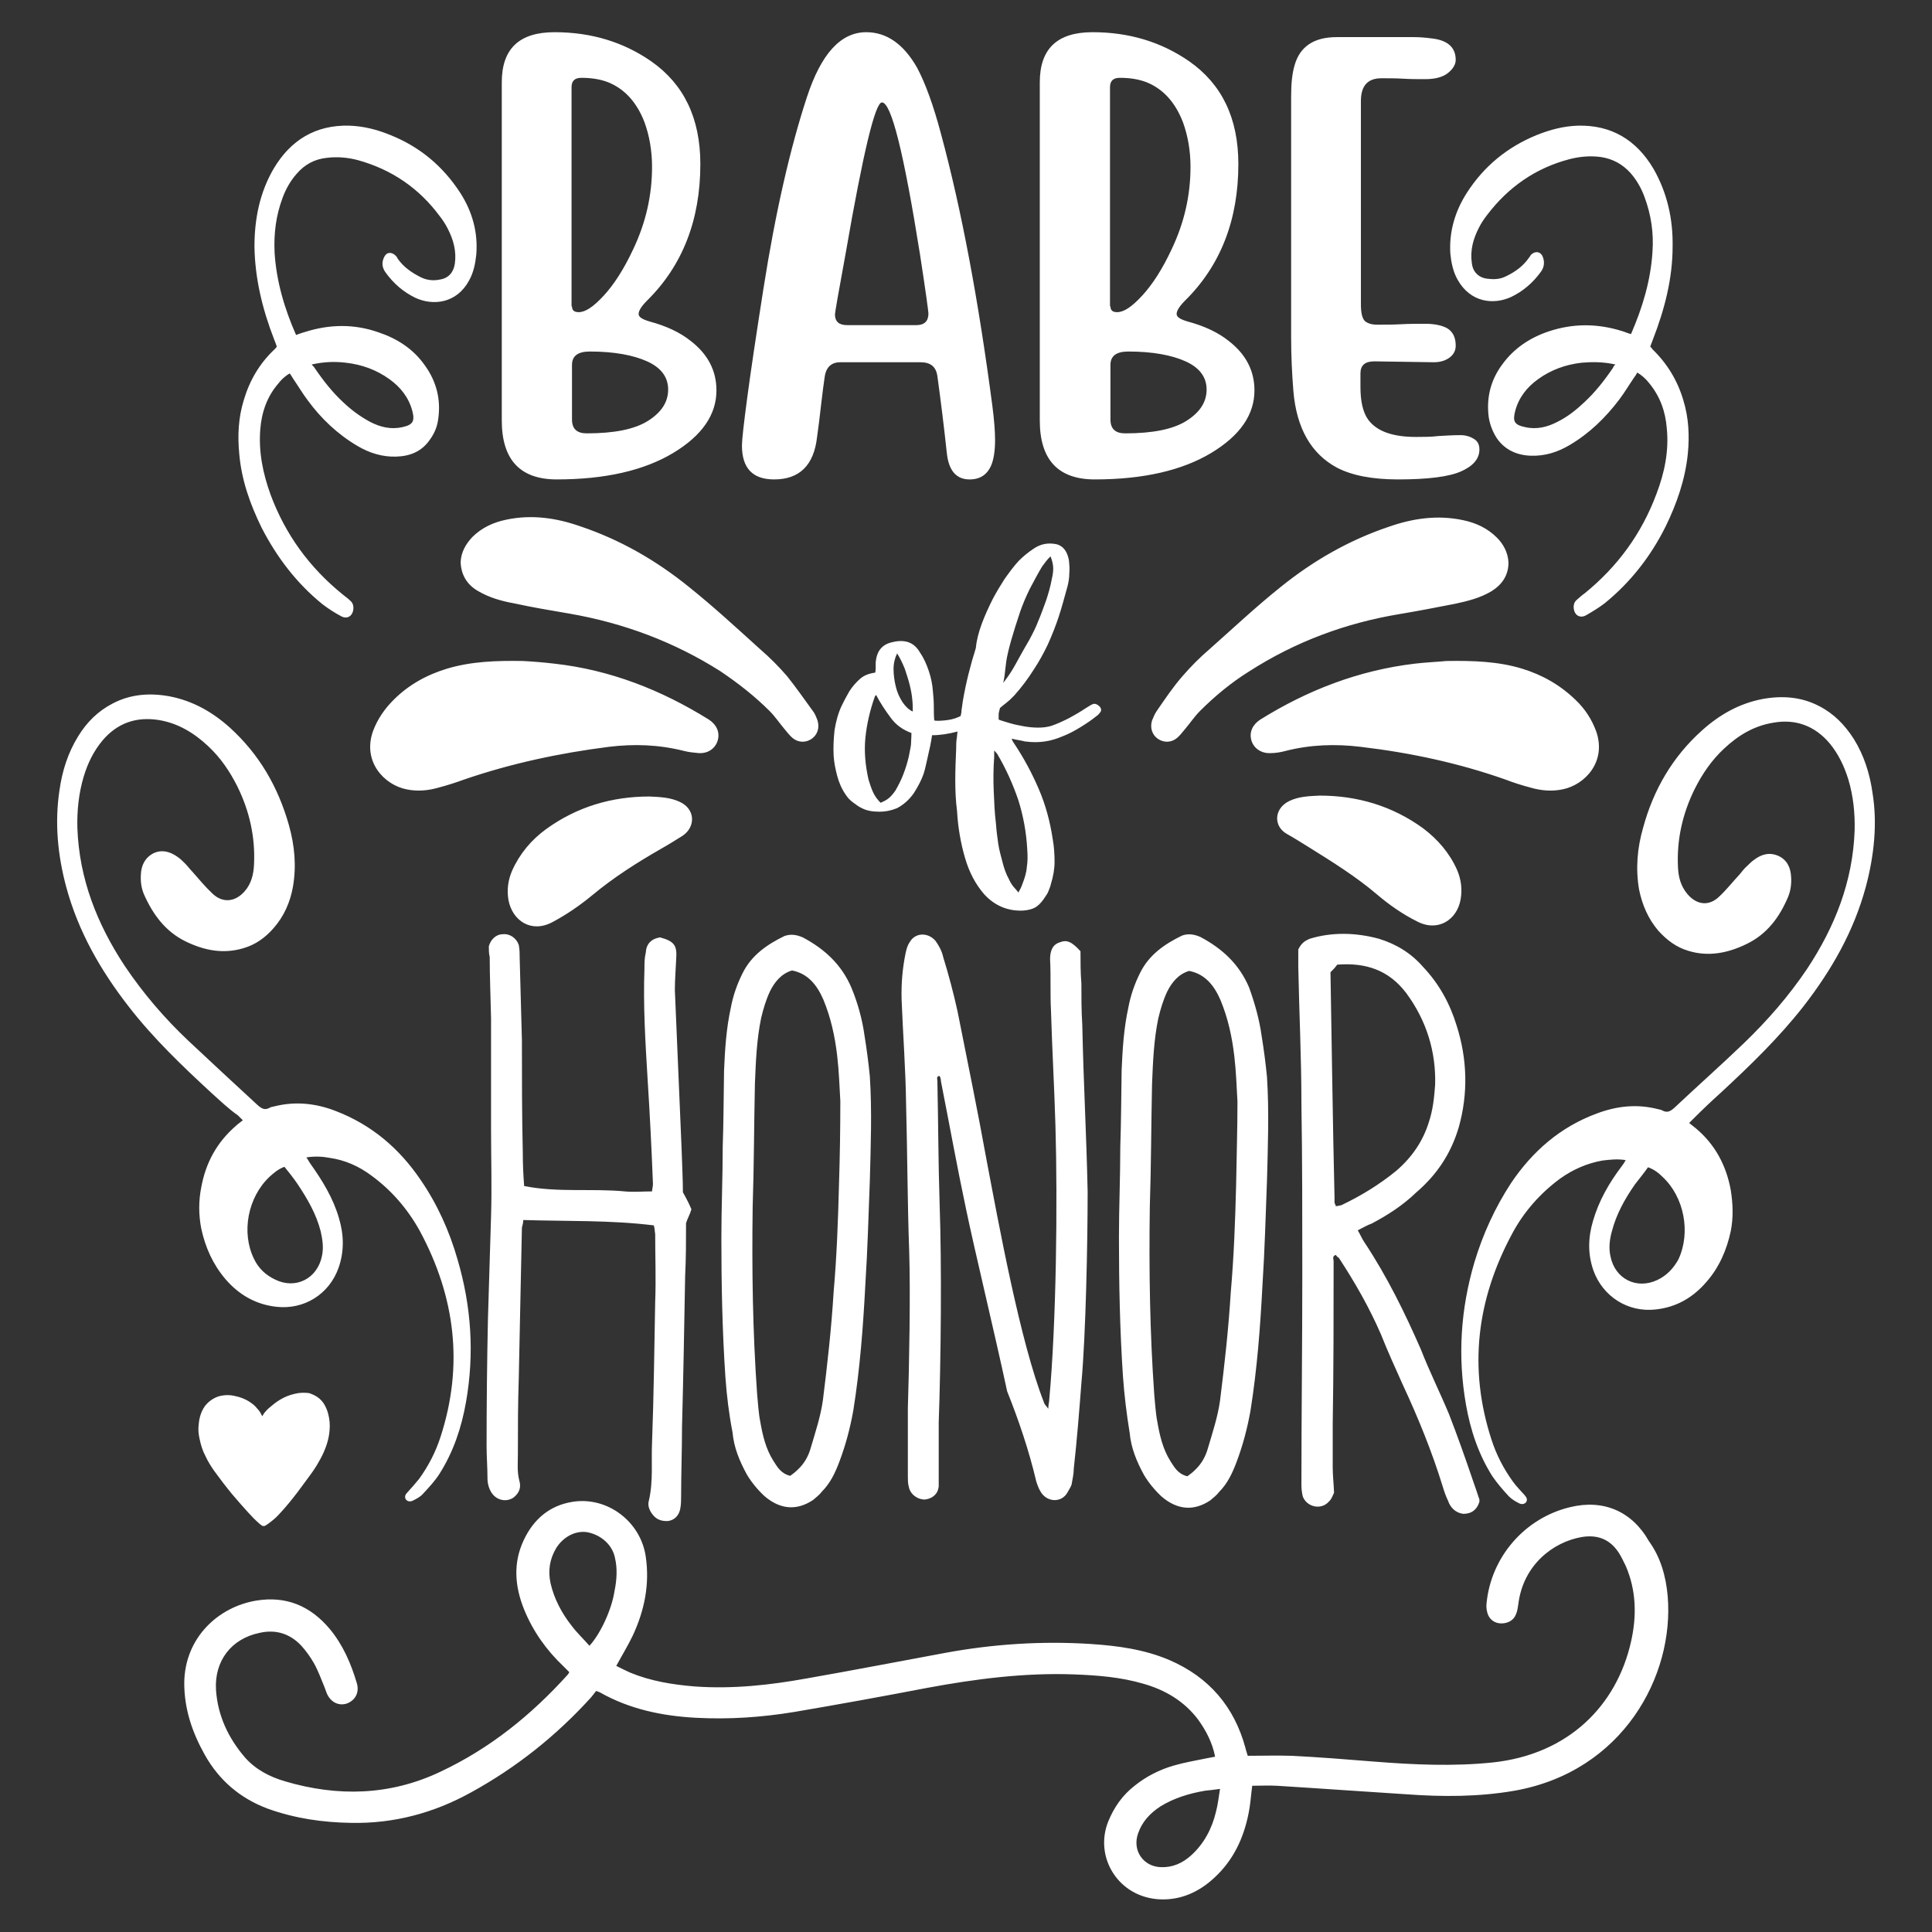 <?xml version="1.0" encoding="utf-8"?>
<!-- Generator: Adobe Illustrator 18.0.0, SVG Export Plug-In . SVG Version: 6.00 Build 0)  -->
<!DOCTYPE svg PUBLIC "-//W3C//DTD SVG 1.1//EN" "http://www.w3.org/Graphics/SVG/1.1/DTD/svg11.dtd">
<svg version="1.1" id="Layer_1" xmlns="http://www.w3.org/2000/svg" xmlns:xlink="http://www.w3.org/1999/xlink" x="0px" y="0px"
	 viewBox="0 0 432 432" enable-background="new 0 0 432 432" xml:space="preserve">
<rect x="0" y="0" width="432" height="432" fill="#333333" stroke="none"/>
<path fill="#FFFFFF" d="M72.5,314c0.4,0.7,0.7,1.4,0.9,2.2c0.3,1.2,0.4,2.3,0.3,3.5c-0.1,1.7-0.6,3.4-1.3,5c-0.5,1.1-1,2-1.6,3
	c-0.8,1.3-1.7,2.5-2.6,3.7c-0.6,0.8-1.2,1.6-1.7,2.3c-1.3,1.7-2.6,3.3-4.1,4.9c-0.7,0.8-1.6,1.5-2.4,2.1c-0.2,0.1-0.4,0.3-0.6,0.4
	c-0.3,0.2-0.7,0.2-1-0.1c-0.2-0.1-0.4-0.3-0.5-0.4c-0.8-0.7-1.6-1.5-2.4-2.4c-1.2-1.3-2.4-2.7-3.6-4.1c-1.4-1.7-2.7-3.4-4-5.2
	c-0.7-1-1.4-2.1-1.9-3.2c-0.7-1.3-1.1-2.6-1.4-4.1c-0.2-0.9-0.3-1.9-0.2-2.8c0.1-1.4,0.4-2.7,1.1-3.9c0.8-1.4,2.4-2.5,3.9-2.8
	c1-0.2,2-0.2,2.9,0c1.5,0.3,2.8,0.8,4,1.7c0.6,0.4,1.1,1,1.6,1.6c0.3,0.4,0.5,0.8,0.7,1.2c0,0,0,0.1,0,0.1c0,0,0-0.1,0.1-0.1
	c0.2-0.4,0.4-0.7,0.7-1c0.4-0.5,0.9-0.9,1.4-1.3c0.8-0.7,1.7-1.3,2.7-1.8c1-0.5,2.1-0.8,3.2-1c0.8-0.1,1.6-0.1,2.4,0
	C70.6,312,71.7,312.7,72.5,314z M328,43.1c3.8-5.9,9-10.2,15.6-12.9c3-1.2,6-2,9.2-2.1c7.5-0.2,13.1,3.2,16.9,9.6
	c3.1,5.4,4.4,11.3,4.3,17.4c0,7.2-1.8,14.1-4.4,20.8c-0.2,0.5-0.4,1.1-0.6,1.6c0.2,0.2,0.4,0.4,0.5,0.6c3.3,3.2,5.6,7,6.9,11.4
	c1.2,3.9,1.4,7.9,1,12c-0.6,5.8-2.5,11.2-5,16.3c-3.3,6.6-7.8,12.4-13.6,17.1c-1.3,1-2.8,1.9-4.2,2.7c-1.3,0.7-2.5,0-2.7-1.5
	c-0.1-0.8,0.1-1.5,0.7-2c0.6-0.5,1.1-1,1.7-1.4c7.4-6,12.8-13.4,16.1-22.3c1.8-4.7,2.8-9.6,2.3-14.6c-0.3-3.8-1.5-7.2-4-10.2
	c-0.7-0.9-1.6-1.7-2.6-2.3c-0.2,0.4-0.4,0.7-0.7,1.1c-1.1,1.6-2.1,3.3-3.3,4.9c-3.1,4.1-6.7,7.6-11.1,10.2c-2.7,1.6-5.5,2.5-8.7,2.4
	c-3.1-0.1-5.8-1.3-7.6-3.9c-0.9-1.4-1.5-2.9-1.8-4.6c-0.6-4.4,0.4-8.4,3-11.9c2.6-3.6,6.2-6,10.4-7.4c5.4-1.8,10.8-1.8,16.3-0.1
	c0.7,0.2,1.3,0.5,2.1,0.7c2.6-6,4.4-12,4.8-18.4c0.3-4.2-0.3-8.3-1.8-12.3c-0.7-1.9-1.7-3.7-3.1-5.3c-1.8-2-4-3.2-6.7-3.6
	c-2.4-0.3-4.7-0.1-7,0.5c-7.6,2-13.7,6.3-18.4,12.5c-0.7,0.9-1.3,1.8-1.8,2.8c-1.3,2.5-2,5.1-1.6,7.9c0.2,1.9,1.4,3.2,3.3,3.5
	c1.5,0.2,2.9,0.2,4.3-0.5c2.1-1,3.9-2.3,5.2-4.2c0.2-0.2,0.3-0.5,0.5-0.7c1-0.9,2.2-0.6,2.6,0.6c0.4,1.1,0.3,2.2-0.4,3.2
	c-1.8,2.5-4,4.4-6.7,5.7c-3.9,1.8-9.1,1.3-12-3.9c-1-1.8-1.4-3.8-1.6-5.8C324,51.9,325.3,47.3,328,43.1z M361.2,81.5
	c-2.7-0.6-5.1-0.6-7.5-0.4c-3.6,0.4-6.9,1.6-9.8,3.7c-2.5,1.8-4.3,4.1-5.1,7.1c-0.6,2.3-0.2,3.1,2.2,3.6c2.6,0.6,5,0,7.3-1.2
	c2.2-1.1,4.1-2.6,5.9-4.3c2.5-2.3,4.6-5,6.5-7.8C360.7,82,360.9,81.8,361.2,81.5z M53.5,101.5c-0.4-4.1-0.2-8.1,1-12
	c1.3-4.4,3.5-8.2,6.9-11.4c0.2-0.2,0.3-0.3,0.5-0.6c-0.2-0.6-0.4-1.1-0.6-1.6c-2.6-6.7-4.3-13.6-4.4-20.8c0-6.2,1.2-12.1,4.3-17.4
	c3.8-6.4,9.4-9.8,16.9-9.6c3.2,0.1,6.3,0.9,9.2,2.1c6.5,2.6,11.7,6.9,15.6,12.9c2.7,4.2,4,8.8,3.6,13.8c-0.2,2-0.6,4-1.6,5.8
	c-2.8,5.2-8.1,5.7-12,3.9c-2.7-1.3-4.9-3.2-6.7-5.7c-0.7-1-0.9-2-0.4-3.2c0.5-1.3,1.6-1.5,2.6-0.6c0.2,0.2,0.4,0.4,0.5,0.7
	c1.3,1.9,3.2,3.2,5.2,4.2c1.4,0.7,2.9,0.8,4.3,0.5c1.9-0.3,3-1.6,3.3-3.5c0.4-2.8-0.3-5.4-1.6-7.9c-0.5-1-1.1-1.9-1.8-2.8
	C93.7,42.1,87.6,37.9,80,35.8c-2.3-0.6-4.6-0.8-7-0.5c-2.7,0.3-4.9,1.5-6.7,3.6c-1.4,1.6-2.4,3.4-3.1,5.3c-1.5,4-2,8-1.8,12.3
	c0.4,6.4,2.2,12.5,4.8,18.4c0.8-0.3,1.4-0.5,2.1-0.7c5.4-1.7,10.9-1.8,16.3,0.1c4.2,1.4,7.8,3.7,10.4,7.4c2.6,3.6,3.6,7.6,3,11.9
	c-0.2,1.7-0.8,3.2-1.8,4.6c-1.8,2.7-4.4,3.8-7.6,3.9c-3.1,0.1-6-0.8-8.7-2.4c-4.4-2.6-8.1-6.1-11.1-10.2c-1.2-1.6-2.2-3.3-3.3-4.9
	c-0.2-0.3-0.4-0.7-0.7-1.1c-1.1,0.6-1.9,1.4-2.6,2.3c-2.5,2.9-3.7,6.4-4,10.2c-0.4,5.1,0.6,9.9,2.3,14.6c3.3,8.9,8.7,16.3,16.1,22.3
	c0.6,0.5,1.2,0.9,1.7,1.4c0.6,0.5,0.8,1.2,0.7,2c-0.2,1.5-1.4,2.2-2.7,1.5c-1.5-0.8-2.9-1.7-4.2-2.7c-5.8-4.7-10.2-10.5-13.6-17.1
	C55.9,112.7,54,107.3,53.5,101.5z M69.7,81.5c0.3,0.4,0.5,0.5,0.6,0.7c1.9,2.8,4,5.5,6.5,7.8c1.8,1.7,3.7,3.1,5.9,4.3
	c2.3,1.2,4.7,1.8,7.3,1.2c2.3-0.5,2.8-1.3,2.2-3.6c-0.8-3-2.6-5.3-5.1-7.1c-2.9-2.1-6.2-3.3-9.8-3.7C74.8,80.8,72.4,80.9,69.7,81.5z
	 M112.2,94V18.4c0-7.5,3.9-11.2,11.8-11.2c8.2,0,15.4,2.2,21.6,6.5c7.3,5.1,11,12.7,11,23c0,12.5-4,22.7-11.9,30.5
	c-1.3,1.3-1.9,2.3-1.9,3c0,0.7,0.8,1.2,2.5,1.7c3.7,1,6.7,2.4,9.1,4.3c3.9,3,5.8,6.7,5.8,11.1c0,5.4-3.2,10.1-9.7,14
	c-6.5,3.9-15.2,5.9-26,5.9C116.3,107.2,112.2,102.8,112.2,94z M127.9,68.5c0,0.9,0.5,1.3,1.5,1.3c1.5,0,3.3-1.2,5.6-3.7
	c2.3-2.5,4.5-5.9,6.6-10.4c2.8-5.9,4.2-12,4.2-18.4c0-3.6-0.6-7-1.7-10c-1.7-4.4-4.4-7.4-8.1-8.9c-1.8-0.7-3.8-1-6-1
	c-1.5,0-2.2,0.7-2.2,2.1V68.5z M127.9,93.8c0,2.1,1.1,3.1,3.3,3.1c6.1,0,10.7-0.9,13.7-2.8c3-1.9,4.5-4.2,4.5-7
	c0-2.8-1.6-4.9-4.7-6.3c-3.1-1.4-7.4-2.2-12.8-2.2c-2.7,0-4,1-4,3V93.8z M165.9,99.6c0-1.2,0.4-4.8,1.2-10.8c0.8-6,2-14,3.6-24.2
	c2.7-17.2,6-31.5,9.7-42.8c3.2-9.8,7.6-14.6,13.3-14.6c4.6,0,8.4,2.7,11.4,8c1.8,3.4,3.6,8.3,5.3,14.7c4.6,17,8.4,37.3,11.5,60.9
	c0.4,3.1,0.6,5.6,0.6,7.6c0,2.4-0.3,4.2-0.8,5.5c-0.9,2.2-2.5,3.3-4.9,3.3c-3,0-4.7-2-5.1-6c-0.6-5.6-1.3-11.3-2.1-17.1
	c-0.3-2.1-1.5-3.1-3.8-3.1h-17.9c-2,0-3.2,1.1-3.5,3.3c-0.2,1.4-0.5,3.5-0.8,6.2c-0.3,2.7-0.6,5.1-0.9,7.2c-0.7,6.3-3.9,9.5-9.6,9.5
	C168.3,107.2,165.9,104.7,165.9,99.6z M186.7,70.3c0,1.6,0.9,2.4,2.7,2.4h15.5c1.8,0,2.7-0.9,2.7-2.6c0-0.4-0.6-4.9-1.9-13.3
	c-3.6-22.6-6.4-33.9-8.5-33.9c-1.5,0-4.2,11.2-8.1,33.7C187.5,65.3,186.7,69.9,186.7,70.3z M232.5,94V18.4c0-7.5,3.9-11.2,11.8-11.2
	c8.2,0,15.4,2.2,21.6,6.5c7.3,5.1,11,12.7,11,23c0,12.5-4,22.7-11.9,30.5c-1.3,1.3-1.9,2.3-1.9,3c0,0.7,0.8,1.2,2.5,1.7
	c3.7,1,6.7,2.4,9.1,4.3c3.9,3,5.8,6.7,5.8,11.1c0,5.4-3.2,10.1-9.7,14c-6.5,3.9-15.2,5.9-26,5.9C236.6,107.2,232.5,102.8,232.5,94z
	 M248.3,68.5c0,0.9,0.5,1.3,1.5,1.3c1.5,0,3.3-1.2,5.6-3.7c2.3-2.5,4.5-5.9,6.6-10.4c2.8-5.9,4.2-12,4.2-18.4c0-3.6-0.6-7-1.7-10
	c-1.7-4.4-4.4-7.4-8.1-8.9c-1.8-0.7-3.8-1-6-1c-1.5,0-2.2,0.7-2.2,2.1V68.5z M248.3,93.8c0,2.1,1.1,3.1,3.3,3.1
	c6.1,0,10.7-0.9,13.7-2.8c3-1.9,4.5-4.2,4.5-7c0-2.8-1.6-4.9-4.7-6.3c-3.1-1.4-7.4-2.2-12.8-2.2c-2.7,0-4,1-4,3V93.8z M299,104.6
	c3.3,1.7,7.8,2.6,13.6,2.6c6.7,0,11.4-0.6,14.1-1.8c2.7-1.2,4.1-2.8,4.1-4.9c0-1.1-0.4-1.9-1.3-2.4c-0.8-0.5-1.8-0.8-2.9-0.8
	c-1.7,0-3.3,0.1-5,0.2c-1.6,0.2-3.3,0.2-5,0.2c-5.3,0-8.8-1.3-10.7-3.9c-1.2-1.7-1.7-4.2-1.7-7.3v-3c0-1.8,1-2.7,3.1-2.7l13.3,0.2
	c1.5,0,2.7-0.4,3.6-1.1c0.9-0.7,1.3-1.6,1.3-2.6c0-1.8-0.6-3.1-1.9-3.9c-1.1-0.6-2.7-1-4.9-1c-1.8,0-3.6,0-5.4,0.1s-3.6,0.1-5.4,0.1
	c-1.2,0-2.1-0.3-2.7-0.8c-0.6-0.6-0.9-1.8-0.9-3.8V22.6c0-3.4,1.5-5.1,4.6-5.1c1.6,0,3.3,0,4.9,0.1c1.6,0.1,3.3,0.1,4.9,0.1
	c2.3,0,4-0.5,5.1-1.4c1.1-0.9,1.7-1.9,1.7-2.9c0-2.8-1.8-4.4-5.3-4.8c-1.5-0.2-2.8-0.3-4-0.3h-17.3c-5.1,0-8.2,2.1-9.4,6.2
	c-0.6,2-0.8,4.3-0.8,7.1v53.9c0,4.2,0.2,8.1,0.5,11.9C289.9,95.8,293.2,101.5,299,104.6z M222,133.9c0.8-1.5,1.7-3,2.6-4.4
	c1-1.4,2-2.8,3.2-4.1c1-1,2.1-1.9,3.3-2.7c1.6-1.1,3.3-1.4,5.2-1c1.4,0.4,2.3,1.5,2.7,3.5c0.1,0.9,0.2,1.9,0.1,3
	c0,1.1-0.2,2.1-0.4,2.9c-0.7,2.5-1.3,4.8-2,6.9c-0.7,2.1-1.5,4.1-2.4,6.1c-0.9,1.9-2,3.9-3.2,5.7c-1.2,1.9-2.6,3.8-4.3,5.7
	c-0.1,0.1-0.3,0.3-0.6,0.6c-0.3,0.3-0.6,0.6-1,0.9c-0.4,0.3-0.7,0.6-1,0.8c-0.3,0.3-0.5,0.4-0.6,0.5c-0.1,0.3-0.1,0.5-0.2,0.8
	c-0.1,0.3-0.1,0.5-0.1,0.8c0,0.3,0,0.6,0,1c0.7,0.3,1.6,0.5,2.5,0.8c1,0.3,2,0.5,3.1,0.7c1.1,0.2,2.2,0.3,3.2,0.3c1.1,0,2-0.1,3-0.4
	c1.2-0.4,2.5-1,3.9-1.7c1.3-0.7,2.5-1.4,3.7-2.2c0.8-0.5,1.4-0.9,1.8-1c0.4-0.1,0.9,0.1,1.4,0.6c0.4,0.5,0.4,0.9,0.1,1.3
	c-0.3,0.4-0.6,0.7-0.8,0.8c-1.1,0.9-2.3,1.7-3.6,2.5c-1.3,0.8-2.6,1.5-3.9,2c-1.4,0.6-2.7,1-4.1,1.2c-1.4,0.2-2.8,0.2-4.3,0
	c-0.1,0-0.2,0-0.5-0.1c-0.3-0.1-0.6-0.1-1-0.2c-0.4-0.1-0.7-0.1-1-0.2c-0.3-0.1-0.5-0.1-0.6-0.1c0.1,0.3,0.3,0.7,0.6,1.1
	c2.2,3.3,4,6.7,5.5,10.2c1.5,3.5,2.5,7.2,3.1,11.2c0.3,1.7,0.4,3.4,0.4,5c0,1.6-0.3,3.3-0.8,4.9c-0.1,0.5-0.3,1-0.5,1.5
	c-0.2,0.6-0.5,1-0.7,1.3c-0.7,1.1-1.3,1.8-2,2.3c-0.7,0.5-1.7,0.8-2.9,0.9c-3.4,0.2-6.4-1-8.8-3.6c-2-2.3-3.4-5-4.3-8.1
	c-0.5-1.7-0.9-3.4-1.2-5.2c-0.3-1.7-0.5-3.5-0.6-5.3c-0.3-2.3-0.4-4.6-0.4-7c0-2.3,0.1-4.7,0.2-7c0-0.7,0-1.4,0.1-2.1
	c0.1-0.5,0.1-1.1,0.2-1.7c0,0,0,0-0.1,0c-1.9,0.5-3.8,0.8-5.6,0.8c0,0.2-0.1,0.6-0.2,1.3c-0.1,0.7-0.3,1.5-0.5,2.4
	c-0.2,0.9-0.4,1.8-0.6,2.7c-0.2,0.9-0.4,1.7-0.6,2.3c-0.5,1.4-1.3,2.9-2.2,4.3c-1,1.4-2.2,2.5-3.7,3.3c-1.2,0.5-2.5,0.8-4,0.8
	c-1.4,0-2.8-0.2-3.9-0.8c-0.7-0.3-1.3-0.8-2-1.3c-0.7-0.5-1.2-1.1-1.6-1.7c-0.9-1.3-1.5-2.7-1.9-4.2c-0.4-1.5-0.7-3-0.8-4.5
	c-0.1-1.9,0-3.8,0.2-5.7c0.3-1.9,0.8-3.8,1.6-5.5c0.5-1,1-2,1.7-3.2c0.7-1.1,1.5-2,2.4-2.8c0.9-0.8,2-1.2,3.4-1.4
	c0.1-0.5,0.1-0.9,0.1-1.2c0-0.3,0-0.7,0-1c0.2-2.6,1.4-4.1,3.7-4.6c2.8-0.7,4.9,0,6.2,2.3c0.9,1.3,1.5,2.7,2,4.2
	c0.5,1.5,0.8,3,0.9,4.5c0.1,1.1,0.2,2.1,0.2,3.2c0,1.1,0,2.1,0.1,3.3c0.3,0.1,1.1,0.1,2.2,0c1.1-0.1,2.2-0.3,3.3-0.8
	c0.1-0.1,0.3-0.1,0.4-0.2c0.1-0.4,0.2-0.9,0.2-1.3c0.1-0.7,0.2-1.4,0.3-2.1c0.7-4.1,1.7-8,2.9-11.8
	C218.5,141.5,220.1,137.7,222,133.9z M203.8,163.9c-1.9-0.7-3.5-1.8-4.7-3.5c-1.2-1.6-2.3-3.3-3.2-5c-0.2,0.2-0.3,0.3-0.3,0.4
	c-1.1,3.1-1.8,6.2-2.1,9.2c-0.3,3.1,0,6.2,0.7,9.3c0.3,1,0.6,1.9,1,2.8c0.4,0.9,1,1.7,1.7,2.4c0.7-0.3,1.3-0.6,1.8-1
	c0.5-0.4,1-1,1.5-1.7c0.7-1.2,1.3-2.4,1.8-3.7c0.5-1.3,0.9-2.6,1.2-3.9c0.2-1.1,0.4-1.9,0.5-2.7C203.7,165.9,203.8,165,203.8,163.9z
	 M204,156.5c-0.1-1.1-0.3-2.2-0.6-3.4c-0.3-1.2-0.7-2.4-1.1-3.6c-0.5-1.2-1-2.3-1.7-3.4c-0.5,1-0.8,2.2-0.8,3.5
	c0,1.3,0.2,2.7,0.5,3.9c0.3,1.3,0.8,2.4,1.5,3.5c0.7,1,1.4,1.7,2.3,2.1C204.1,158.4,204.1,157.5,204,156.5z M224.3,152.7
	c0.1-0.1,0.5-0.6,1.2-1.6c0.7-1,1.4-2.2,2.2-3.7c0.8-1.4,1.6-2.9,2.5-4.4c0.8-1.5,1.5-2.9,1.9-4c0.7-1.6,1.2-3.1,1.8-4.7
	c0.5-1.5,1-3.2,1.3-4.9c0.2-0.8,0.3-1.6,0.3-2.3c0-0.8-0.2-1.7-0.6-2.7c-0.3,0.3-0.7,0.7-1,1.1c-0.3,0.4-0.6,0.8-0.9,1.2
	c-0.9,1.5-1.8,3.2-2.7,4.9c-0.9,1.8-1.6,3.5-2.2,5.2c-1.6,4.8-2.7,8.5-3.1,11.1C224.7,150.6,224.5,152.2,224.3,152.7z M222.2,176.9
	c0.1,2.4,0.2,4.9,0.5,7.3c0.1,1.5,0.3,3,0.5,4.4c0.2,1.4,0.6,2.8,1,4.3c0.3,1.2,0.7,2.4,1.4,3.7c0.4,0.9,0.9,1.6,1.4,2.1
	c0.5,0.6,0.8,0.9,0.7,0.9c0.4-0.7,0.7-1.3,0.9-1.9c0.5-1.3,0.9-2.5,1-3.8c0.2-1.3,0.2-2.5,0.1-3.9c-0.2-3.9-0.9-7.6-2-11.1
	c-1.2-3.5-2.7-6.9-4.7-10.3c-0.1-0.1-0.3-0.4-0.7-0.8c0,0.3,0,0.6,0,0.8c0,0.2,0,0.5,0,0.7C222.1,172,222.1,174.5,222.2,176.9z
	 M145.6,338.2c0.9,1.4,2,2,3.8,1.9c1.4-0.2,2.4-1.2,2.7-2.7c0.2-1,0.2-2,0.2-2.9c0-5.1,0.2-10.2,0.2-15.4
	c0.3-11.3,0.5-22.5,0.7-33.8c0.2-3.9,0.2-7.8,0.2-11.8c0.3-1,0.9-2,1.2-3.1c-0.5-1.2-1-2.2-1.9-3.8c0-2.9-0.2-6.5-0.3-9.9l-1.5-35.3
	c0-2.4,0.2-4.6,0.3-7c0.2-2.9-0.3-3.9-3.6-4.8c-2,0.3-3.1,1.5-3.2,3.4c-0.3,1.2-0.3,2.4-0.3,3.6c-0.3,8.2,0.2,16.4,0.7,24.6
	c0.5,7.8,0.9,15.7,1.2,23.5c0,0.7-0.2,1.2-0.2,1.7c-2.2,0-4.1,0.2-6.1,0c-7.3-0.7-15,0.3-22.5-1.2c-0.2-2.6-0.3-4.9-0.3-7.3
	c-0.2-8.5-0.2-16.9-0.2-25.3l-0.5-18.4c0-0.9,0-1.9-0.2-2.9c-0.5-1.5-2-2.6-3.6-2.4c-1.5,0-2.7,1.2-3.1,2.7c0,0.9,0,1.5,0.2,2.4
	c0,4.4,0.2,9,0.3,13.7v24.9c0,6.5,0.2,12.8,0,19.3c-0.2,7.7-0.5,15.5-0.7,23.2c-0.2,9.4-0.3,18.8-0.3,28.2c0,2.4,0.2,4.8,0.2,7.2
	c0,1.2,0.3,2.4,1,3.4c1.2,1.7,3.4,2,4.9,0.9c1.2-1,1.7-2.2,1.2-3.8c-0.5-2-0.3-3.9-0.3-5.8c0-5.8,0-11.4,0.2-17.1
	c0.2-11.3,0.5-22.5,0.7-33.6c0.2-0.7,0.3-1.2,0.3-1.7c9.9,0.3,19.5,0,29.2,1.2c0.2,0.7,0.2,1.4,0.3,1.9c0,5.1,0.2,10.1,0,15.2
	c-0.2,10.4-0.3,20.8-0.7,31.4c-0.2,4.3,0.3,8.7-0.7,13C144.8,336.5,145.1,337.4,145.6,338.2z M162.2,307.9
	c-0.7-10.4-0.9-20.8-0.9-31.1c0-6.8,0.3-13.5,0.3-20.3c0.2-5.6,0.2-11.4,0.3-17.1c0.2-4.8,0.5-9.4,1.5-14c0.5-2.7,1.4-5.3,2.6-7.7
	c2-4.1,5.5-6.5,9.4-8.4c1.4-0.5,2.7-0.3,4.1,0.3c4.9,2.6,8.7,6.1,10.9,11.3c1.4,3.4,2.4,7,2.9,10.6c0.5,3.1,0.9,6.1,1.2,9.2
	c0.5,7.8,0.2,15.5,0,23.2c-0.3,7.8-0.5,15.5-1,23.2c-0.5,9.6-1.2,18.9-2.7,28.3c-0.7,3.9-1.7,7.7-3.1,11.4c-0.9,2.4-2,4.8-3.9,6.7
	c-0.5,0.7-1.4,1.4-2,1.9c-3.6,2.4-7.3,2.2-10.9-0.9c-1.5-1.4-2.9-3.1-3.9-4.8c-1.7-3.1-2.9-6.1-3.2-9.4
	C163,316.2,162.5,312.1,162.2,307.9z M169.3,311.8c0.2,2,0.3,4.1,0.7,6.1c0.5,2.9,1.2,6,2.9,8.7c0.9,1.4,1.7,2.9,3.8,3.4
	c0.7-0.5,1.2-0.9,1.7-1.4c1.5-1.4,2.4-3.1,2.9-4.9c1-3.4,2.2-7,2.7-10.6c1-8,1.9-16,2.4-24.2c0.7-8,1-16,1.2-24.1
	c0.2-6.1,0.3-12.5,0.3-18.6c-0.2-3.4-0.3-6.7-0.7-10.1c-0.5-4.3-1.4-8.5-3.1-12.6c-1.4-3.2-3.4-5.8-7-6.5c-2.4,0.7-3.9,2.6-4.9,4.6
	c-0.9,1.9-1.5,3.9-2,6c-1,4.8-1.2,9.7-1.4,14.7c-0.2,9.2-0.2,18.4-0.5,27.5C168.1,283.8,168.3,297.8,169.3,311.8z M210.1,240.6
	c0.2,0.3,0.3,0.9,0.3,1.2c1.9,9.6,3.6,19.1,5.6,28.5c2,9.6,6.3,27.3,9.2,40.8c2.6,6.5,4.9,13.3,6.5,20.1c0.2,0.7,0.5,1.5,0.9,2.2
	c1.4,2.6,4.8,2.7,6.1,0.3c0.3-0.5,0.7-1.2,0.9-1.7c0.2-1.2,0.5-2.4,0.5-3.6c0.7-6.3,1.2-12.6,1.7-19.1c1-10.9,1.4-31.6,1.4-42.8
	c-0.3-13.8-0.9-23.5-1.2-37.4c-0.2-3.1-0.2-6.1-0.2-9.2c-0.2-2.4-0.2-4.8-0.2-7.2c-2-2.2-3.1-2.6-4.6-2c-1.7,0.5-2.2,2-2.2,3.8
	c0.2,3.8,0,7.7,0.2,11.4c0.3,9.9,0.7,15.9,1,25.8c0.5,17.4,0.2,44.2-1.4,61.4c0,0.5-0.2,0.9-0.2,1.9c-0.5-0.7-0.9-1-1-1.5
	c-5.3-13.5-10.1-39.9-12.8-54.1c-2-11.1-4.3-22.2-6.5-33.3c-0.9-4.1-2-8.2-3.2-12.1c-0.3-1.4-1-2.6-1.7-3.6c-1.7-2-4.6-1.9-5.8,0.3
	c-0.5,0.7-0.7,1.5-0.9,2.4c-0.7,3.4-1,6.8-0.9,10.4c0.3,7.7,0.9,15.5,1,23.2c0.3,11.1,0.3,22,0.7,33.1c0.3,9.4,0,25.6-0.3,35v15.4
	c0,0.7,0,1.5,0.2,2.2c0.3,1.7,1.9,2.9,3.6,2.9c1.7-0.2,2.9-1.2,3.1-2.9v-2.2c0-4.1,0-8,0-12.1c0.5-14,0.7-35,0.2-49
	c-0.3-9.2-0.3-18.4-0.5-27.5C209.6,241.3,209.3,240.6,210.1,240.6z M282.1,231.6c0.5,3.1,0.9,6.1,1.2,9.2c0.5,7.8,0.2,15.5,0,23.2
	c-0.3,7.8-0.5,15.5-1,23.2c-0.5,9.6-1.2,18.9-2.7,28.3c-0.7,3.9-1.7,7.7-3.1,11.4c-0.9,2.4-2,4.8-3.9,6.7c-0.5,0.7-1.4,1.4-2,1.9
	c-3.6,2.4-7.3,2.2-10.9-0.9c-1.5-1.4-2.9-3.1-3.9-4.8c-1.7-3.1-2.9-6.1-3.2-9.4c-0.7-4.3-1.2-8.4-1.5-12.6
	c-0.7-10.4-0.9-20.8-0.9-31.1c0-6.8,0.3-13.5,0.3-20.3c0.2-5.6,0.2-11.4,0.3-17.1c0.2-4.8,0.5-9.4,1.5-14c0.5-2.7,1.4-5.3,2.6-7.7
	c2-4.1,5.5-6.5,9.4-8.4c1.4-0.5,2.7-0.3,4.1,0.3c4.9,2.6,8.7,6.1,10.9,11.3C280.6,224.4,281.6,228,282.1,231.6z M276.7,246.3
	c-0.2-3.4-0.3-6.7-0.7-10.1c-0.5-4.3-1.4-8.5-3.1-12.6c-1.4-3.2-3.4-5.8-7-6.5c-2.4,0.7-3.9,2.6-4.9,4.6c-0.9,1.9-1.5,3.9-2,6
	c-1,4.8-1.2,9.7-1.4,14.7c-0.2,9.2-0.2,18.4-0.5,27.5c-0.2,14,0,28,1,42c0.2,2,0.3,4.1,0.7,6.1c0.5,2.9,1.2,6,2.9,8.7
	c0.9,1.4,1.7,2.9,3.8,3.4c0.7-0.5,1.2-0.9,1.7-1.4c1.5-1.4,2.4-3.1,2.9-4.9c1-3.4,2.2-7,2.7-10.6c1-8,1.9-16,2.4-24.2
	c0.7-8,1-16,1.2-24.1C276.5,258.7,276.7,252.4,276.7,246.3z M306.7,273.6c-0.9,0.3-1.9,0.9-3.1,1.5c0.7,1.2,1,2,1.5,2.7
	c5.1,7.7,9,15.7,12.6,23.9c1.9,4.9,4.3,9.7,6.3,14.5c1.9,4.9,3.6,9.7,5.3,14.7c0.5,1.4,1,2.9,1.5,4.4v0.5c-0.5,1.7-1.7,2.7-3.6,2.7
	c-1.7-0.2-2.9-1.4-3.4-2.9c-0.5-1-0.9-2.2-1.2-3.2c-2.4-7.8-5.5-15.4-8.9-22.7c-1.7-3.8-3.4-7.5-4.9-11.3c-2.6-6-5.8-11.6-9.4-17.1
	c-0.2-0.2-0.5-0.3-0.7-0.7c-0.9,0.3-0.5,0.9-0.5,1.4c0,12.1,0,24.2-0.2,36.3v9.9c0,1.7,0.2,3.2,0.3,5.6c-0.2,0.3-0.5,1.4-1.2,2
	c-1.7,1.9-4.9,1.2-5.8-1.2c-0.2-0.9-0.3-1.7-0.3-2.6c0-15.7,0.2-31.4,0.2-47.1c0-12.8,0-25.6-0.2-38.2c0-10.2-0.5-20.3-0.7-30.5
	v-3.9c0.7-1.4,1.4-1.9,2.6-2.4c4.9-1.5,10.2-1.4,15.4,0c3.9,1.2,7.2,3.2,9.9,6.3c3.6,3.8,6,8.2,7.5,13.1c2.4,7.5,2.6,15.2,0.5,22.7
	c-1.7,5.8-4.8,10.6-9.6,14.7C313.7,269.5,310.3,271.7,306.7,273.6z M312.2,261.8c3.6-3.1,6-6.7,7.3-10.9c0.9-2.7,1.2-5.5,1.4-8.4
	c0.2-7.3-1.9-14.3-6.5-20.5c-3.9-5.1-9-6.8-15.4-6.3c-0.5,0.7-1,1.2-1.5,1.7c0.3,16.9,0.5,33.6,0.9,50.2v1.2c0,0.3,0.2,0.5,0.3,0.9
	c0.5,0,0.9-0.2,1.2-0.2C304.3,267.4,308.4,264.9,312.2,261.8z M47.3,244.4c-6.5-6-13-12.2-18.5-19.3c-6.3-8.1-11.3-16.8-14-26.8
	c-1.9-7.1-2.6-14.3-1.5-21.6c0.6-4.3,1.9-8.4,4.2-12.1c1.9-3.1,4.4-5.6,7.7-7.3c4-2.1,8.3-2.4,12.7-1.6c5.2,1,9.6,3.5,13.5,7
	c6.6,6,10.8,13.3,13.2,21.8c1.3,4.6,1.7,9.2,0.9,13.8c-0.6,3.4-2,6.6-4.3,9.2c-1.8,2.1-4,3.7-6.7,4.5c-4.6,1.4-8.9,0.5-13-1.5
	c-4.5-2.2-7.3-6-9.3-10.5c-0.6-1.4-0.8-2.9-0.7-4.5c0.1-2,0.9-3.7,2.8-4.7c1.9-0.9,3.7-0.4,5.4,0.8c0.6,0.4,1.2,1,1.7,1.5
	c0.6,0.6,1,1.2,1.6,1.8c1.5,1.7,2.9,3.4,4.5,4.9c2.3,2.2,5.1,1.9,7.2-0.5c1.5-1.7,2-3.8,2.1-6c0.3-6.1-1-11.9-3.7-17.4
	c-1.7-3.4-3.8-6.5-6.6-9.1c-3.1-2.9-6.7-5.1-11-5.8c-5.1-0.8-9.3,0.7-12.6,4.6c-2,2.4-3.3,5.1-4.2,8.1c-1.1,3.7-1.5,7.6-1.4,11.4
	c0.4,11.4,4.4,21.5,10.6,30.9c4.1,6.1,8.9,11.7,14.2,16.7c5.1,4.8,10.3,9.6,15.5,14.4c0.9,0.8,1.6,1.2,2.7,0.6
	c0.3-0.2,0.6-0.2,1-0.3c4.7-1.2,9.3-0.7,13.7,1c8.1,3.1,14.3,8.4,19.1,15.5c3.7,5.4,6.4,11.4,8.2,17.7c3.1,10.5,3.8,21.1,1.9,31.9
	c-1,5.7-2.8,11.1-5.9,16c-1,1.6-2.4,3.1-3.7,4.5c-0.6,0.7-1.4,1.1-2.2,1.5c-0.7,0.4-1.4,0.2-1.7-0.3c-0.3-0.6,0-1.1,0.4-1.5
	c0.9-1,1.8-2,2.6-3c2.1-2.9,3.7-6,4.8-9.4c5.2-16,3.3-31.3-4.6-46c-2.7-4.9-6.3-9.1-10.8-12.4c-2.8-2.1-5.9-3.5-9.4-4
	c-1.6-0.3-3.3-0.4-5.2-0.1c0.4,0.5,0.6,1,0.9,1.4c2.7,3.8,5.1,7.7,6.4,12.2c1.1,3.7,1.2,7.4-0.1,11.1c-2.1,5.9-7.7,9.4-13.9,8.7
	c-4.6-0.5-8.4-2.7-11.4-6.2c-2.8-3.3-4.5-7.1-5.4-11.3c-0.6-3.1-0.6-6.2,0-9.2c1-5.5,3.5-10.1,7.8-13.8c0.4-0.4,0.9-0.7,1.5-1.2
	c-0.5-0.5-0.8-0.8-1.1-1.1C51.3,248.1,49.3,246.2,47.3,244.4z M56.8,281.5c1,2.1,2.6,3.6,4.7,4.6c4.6,2.3,9.5-0.2,10.5-5.3
	c0.4-1.9,0.1-3.7-0.3-5.5c-1-3.9-3-7.3-5.2-10.6c-0.9-1.3-1.9-2.6-2.9-3.8c-1.4,0.5-2.4,1.4-3.3,2.2
	C55.4,267.7,53.9,275.6,56.8,281.5z M417.2,198.3c-2.7,10-7.7,18.7-14,26.8c-5.5,7-11.9,13.2-18.5,19.3c-2,1.8-4,3.7-5.9,5.6
	c-0.3,0.3-0.7,0.7-1.1,1.1c0.6,0.5,1,0.8,1.5,1.2c4.3,3.6,6.8,8.3,7.8,13.8c0.5,3.1,0.6,6.2,0,9.2c-0.9,4.2-2.6,8.1-5.4,11.3
	c-3,3.5-6.7,5.7-11.4,6.2c-6.2,0.7-11.8-2.9-13.9-8.7c-1.3-3.7-1.2-7.4-0.1-11.1c1.3-4.5,3.6-8.5,6.4-12.2c0.3-0.4,0.6-0.8,0.9-1.4
	c-1.9-0.3-3.5-0.1-5.2,0.1c-3.4,0.6-6.6,2-9.4,4c-4.5,3.3-8.2,7.5-10.8,12.4c-7.9,14.7-9.8,30-4.6,46c1.1,3.4,2.7,6.5,4.8,9.4
	c0.8,1.1,1.7,2,2.6,3c0.4,0.5,0.7,0.9,0.4,1.5c-0.3,0.5-1,0.7-1.7,0.3c-0.8-0.4-1.6-0.9-2.2-1.5c-1.3-1.4-2.6-2.9-3.7-4.5
	c-3.1-4.9-4.9-10.3-5.9-16c-1.9-10.8-1.2-21.4,1.9-31.9c1.9-6.3,4.6-12.2,8.2-17.7c4.8-7.1,11-12.5,19.1-15.5c4.5-1.7,9-2.2,13.7-1
	c0.3,0.1,0.7,0.1,1,0.3c1.1,0.6,1.8,0.2,2.7-0.6c5.1-4.8,10.4-9.5,15.5-14.4c5.3-5.1,10.1-10.6,14.2-16.7
	c6.2-9.4,10.2-19.5,10.6-30.9c0.1-3.9-0.3-7.7-1.4-11.4c-0.9-2.9-2.2-5.7-4.2-8.1c-3.3-3.9-7.6-5.5-12.6-4.6
	c-4.3,0.7-7.8,2.8-11,5.8c-2.8,2.6-4.9,5.7-6.6,9.1c-2.7,5.5-4,11.3-3.7,17.4c0.1,2.2,0.6,4.2,2.1,6c2.1,2.5,4.9,2.8,7.2,0.5
	c1.6-1.5,3-3.3,4.5-4.9c0.5-0.6,1-1.3,1.6-1.8c0.5-0.5,1.1-1.1,1.7-1.5c1.6-1.2,3.4-1.7,5.4-0.8c1.9,0.9,2.7,2.6,2.8,4.7
	c0.1,1.5-0.1,3.1-0.7,4.5c-1.9,4.5-4.7,8.3-9.3,10.5c-4.1,2-8.5,2.9-13,1.5c-2.7-0.8-4.8-2.4-6.7-4.5c-2.3-2.7-3.6-5.8-4.3-9.2
	c-0.8-4.7-0.4-9.3,0.9-13.8c2.3-8.5,6.6-15.9,13.2-21.8c3.9-3.5,8.3-6,13.5-7c4.4-0.8,8.7-0.5,12.7,1.6c3.3,1.7,5.7,4.2,7.7,7.3
	c2.3,3.7,3.6,7.8,4.2,12.1C419.8,184,419.1,191.2,417.2,198.3z M371.8,263.2c-0.9-0.9-1.9-1.7-3.3-2.2c-0.9,1.3-1.9,2.5-2.9,3.8
	c-2.3,3.3-4.2,6.7-5.2,10.6c-0.5,1.8-0.7,3.7-0.3,5.5c1,5.1,5.9,7.5,10.5,5.3c2.1-1,3.6-2.6,4.7-4.6
	C378.1,275.6,376.6,267.7,371.8,263.2z M342.2,176.1c2.4,0.7,4.8,0.9,7.2,0.4c5-1,9.9-6.2,7.5-13c-1-2.7-2.5-5-4.6-7
	c-3.4-3.3-7.4-5.6-12-7c-5.3-1.6-10.8-1.8-16.9-1.7c-2,0.2-4.6,0.3-7.1,0.6c-12.5,1.5-23.9,5.9-34.5,12.5c-1.7,1.1-2.5,2.8-2,4.6
	c0.5,1.8,2.2,3,4.3,2.9c1.1,0,2.3-0.2,3.4-0.5c5.5-1.4,11.1-1.6,16.8-0.9c11,1.3,21.8,3.6,32.3,7.3
	C338.4,175,340.3,175.6,342.2,176.1z M264.4,151.2c-2.1,2.4-3.9,5.1-5.7,7.7c-0.5,0.7-0.8,1.5-1.1,2.2c-0.5,1.6,0,3.2,1.3,4.1
	c1.3,0.9,3,0.9,4.3-0.2c0.7-0.6,1.2-1.3,1.8-2c1.1-1.3,2.1-2.8,3.3-4c3.3-3.3,6.9-6.3,10.9-8.8c10.4-6.7,21.7-10.9,33.8-12.9
	c4.2-0.7,8.3-1.5,12.4-2.3c2.8-0.6,5.6-1.3,8.1-2.8c2.4-1.5,3.8-3.6,3.8-6.4c-0.1-2.2-1.1-4.1-2.6-5.6c-2.1-2.1-4.7-3.3-7.6-3.9
	c-5.7-1.2-11.2-0.4-16.6,1.5c-8.9,3-16.9,7.6-24.2,13.5c-5.5,4.4-10.6,9.2-15.9,13.9C268.3,147,266.3,149,264.4,151.2z M307.9,200
	c2.7,2.3,5.7,4.4,8.9,6c4.7,2.5,9-0.3,9.8-4.9c0.4-2.3,0.1-4.5-0.8-6.6c-1.7-3.8-4.3-6.8-7.6-9.3c-6.9-5-14.7-7.3-23.1-7.3
	c-2.4,0.1-4.7,0.2-6.8,1.2c-3.5,1.7-3.6,5.7-0.5,7.4c1.6,0.9,3.2,1.9,4.8,2.9C297.9,192.7,303.2,196,307.9,200z M160.5,165.5
	c0.5-1.8-0.3-3.5-2-4.6c-10.6-6.6-22-11.1-34.5-12.5c-2.5-0.3-5.1-0.5-7.1-0.6c-6-0.1-11.5,0.1-16.9,1.7c-4.6,1.4-8.6,3.6-12,7
	c-2,2-3.6,4.3-4.6,7c-2.4,6.8,2.5,12,7.5,13c2.4,0.5,4.8,0.3,7.2-0.4c1.9-0.5,3.8-1.1,5.7-1.8c10.5-3.6,21.3-5.9,32.3-7.3
	c5.7-0.7,11.2-0.5,16.8,0.9c1.1,0.3,2.3,0.4,3.4,0.5C158.4,168.5,160,167.3,160.5,165.5z M172.1,159c1.2,1.2,2.2,2.7,3.3,4
	c0.6,0.7,1.1,1.4,1.8,2c1.3,1.1,3,1.1,4.3,0.2c1.3-0.9,1.8-2.5,1.3-4.1c-0.3-0.8-0.6-1.6-1.1-2.2c-1.9-2.6-3.7-5.2-5.7-7.7
	c-1.9-2.2-3.9-4.2-6.1-6.1c-5.2-4.7-10.4-9.5-15.9-13.9c-7.3-5.9-15.3-10.5-24.2-13.5c-5.4-1.9-10.9-2.7-16.6-1.5
	c-2.9,0.6-5.5,1.8-7.6,3.9c-1.5,1.6-2.5,3.4-2.6,5.6c0.1,2.8,1.4,5,3.8,6.4c2.5,1.5,5.3,2.3,8.1,2.8c4.1,0.9,8.3,1.6,12.4,2.3
	c12.1,2.1,23.4,6.3,33.8,12.9C165.1,152.8,168.8,155.7,172.1,159z M152,179.3c-2.1-1-4.5-1.1-6.8-1.2c-8.4,0-16.2,2.3-23.1,7.3
	c-3.3,2.4-5.9,5.5-7.6,9.3c-0.9,2.1-1.2,4.3-0.8,6.6c0.9,4.6,5.1,7.4,9.8,4.9c3.2-1.7,6.1-3.7,8.9-6c4.8-4,10-7.3,15.4-10.4
	c1.6-0.9,3.2-1.9,4.8-2.9C155.6,184.9,155.5,180.9,152,179.3z M372.9,356.9c1.5,17.8-10,39.2-34.2,43.5c-8,1.4-16.2,1.4-24.3,0.8
	c-9.6-0.6-19.2-1.3-28.9-1.9c-1.8-0.1-3.6,0-5.5,0c-0.3,2.2-0.4,4.2-0.8,6.1c-1.1,5.6-3.4,10.5-7.6,14.4c-3.4,3.2-7.5,5.1-12.2,4.9
	c-9.3-0.4-14.8-9.4-11.6-17.4c1.3-3.2,3.2-5.9,5.9-8c2.6-2.1,5.6-3.6,8.7-4.5c2.4-0.7,4.8-1.1,7.2-1.6c0.7-0.1,1.4-0.3,2.1-0.4
	c-0.6-3.1-2-5.8-3.8-8.3c-3.1-4.1-7.3-6.6-12.2-8c-5.1-1.5-10.3-1.9-15.6-2.1c-11-0.4-21.9,1-32.7,3c-9.9,1.9-19.8,3.7-29.8,5.4
	c-7.3,1.2-14.6,1.7-22,1.3c-7.5-0.4-14.8-1.9-21.5-5.7c-0.2-0.1-0.3-0.1-0.8-0.3c-0.3,0.4-0.7,0.9-1.1,1.4
	c-7.8,8.6-16.7,15.7-26.9,21.3c-8.3,4.6-17.3,7-26.8,6.8c-6.4-0.1-12.6-1-18.7-3.2c-6.1-2.3-10.8-6.3-14-12
	c-2.8-5-4.6-10.2-4.6-16.1c0.1-10.1,7.6-17,16.1-18.4c6.7-1.1,12.1,1.2,16.4,6.3c3,3.6,4.8,7.8,6.1,12.2c0.6,2.1-0.4,3.8-2.2,4.5
	c-1.8,0.6-3.6-0.2-4.5-2.2c-0.2-0.5-0.4-1.1-0.6-1.6c-0.7-1.7-1.4-3.6-2.3-5.2c-0.8-1.4-1.8-2.8-2.9-4c-2.5-2.6-5.6-3.6-9.2-2.8
	c-6.4,1.3-10.2,6.3-9.8,12.8c0.4,5.8,2.8,10.8,6.5,15.1c2.4,2.7,5.5,4.3,8.9,5.3c11.8,3.5,23.5,3.2,34.7-2.1
	c11.1-5.2,20.4-12.7,28.6-21.8c0.1-0.1,0.1-0.2,0.3-0.5c-0.4-0.4-0.8-0.8-1.3-1.3c-3.8-3.6-6.8-7.8-8.8-12.7
	c-2.1-5.2-2.5-10.4-0.1-15.5c2.2-4.7,5.8-7.8,11-8.6c7.8-1.2,15.2,4.5,16.3,12.3c0.9,6.2-0.3,12-2.9,17.6c-1.1,2.3-2.4,4.4-3.7,6.8
	c1,0.5,2,1,3.1,1.5c4.6,1.9,9.5,2.7,14.5,3.1c8.4,0.6,16.7-0.3,25-1.8c10.3-1.8,20.6-3.8,30.9-5.7c10.8-2,21.7-2.7,32.6-2
	c6,0.4,12,1.2,17.6,3.6c8.8,3.8,14.5,10.4,17,19.7c0.1,0.5,0.3,1,0.5,1.7c3.4,0,6.5-0.1,9.7,0c6.2,0.3,12.4,0.8,18.6,1.3
	c8.8,0.7,17.6,1.1,26.4,0.2c17.1-1.8,27.8-12.8,31-27c1.3-5.7,1.2-11.5-1.2-17c-0.5-1-1-2.1-1.6-3c-2-3-4.8-4-8.3-3.4
	c-6.2,1.1-13,6.1-14.1,15c-0.1,0.7-0.2,1.5-0.5,2.2c-0.5,1.4-1.8,2.1-3.3,2.1c-1.5,0-2.7-0.9-3.1-2.3c-0.2-0.7-0.3-1.5-0.2-2.2
	c1-10.4,8.6-19.1,18.7-21.5c7.4-1.8,13.8,0.9,17.6,7.6C371.3,348.2,372.5,352.4,372.9,356.9z M137.5,348.3c-0.6-2.9-3.1-5.1-6.2-5.7
	c-2.6-0.4-5.3,1-6.9,3.5c-1.5,2.5-1.9,5.1-1.3,7.9c0.8,3.5,2.5,6.7,4.7,9.5c1.2,1.6,2.7,3,4,4.5c2.5-2.7,5-8.2,5.6-12.2
	C137.9,353.4,138.1,350.8,137.5,348.3z M272.8,400c-1.3,0.2-2.3,0.3-3.3,0.4c-3.5,0.6-6.9,1.6-10,3.5c-2.3,1.5-4.1,3.4-5,6
	c-1.4,3.8,1.1,7.5,5.1,7.6c2.6,0.1,4.8-0.9,6.7-2.6c2.9-2.6,4.7-6,5.6-9.8C272.3,403.6,272.5,401.9,272.8,400z"/>
</svg>
